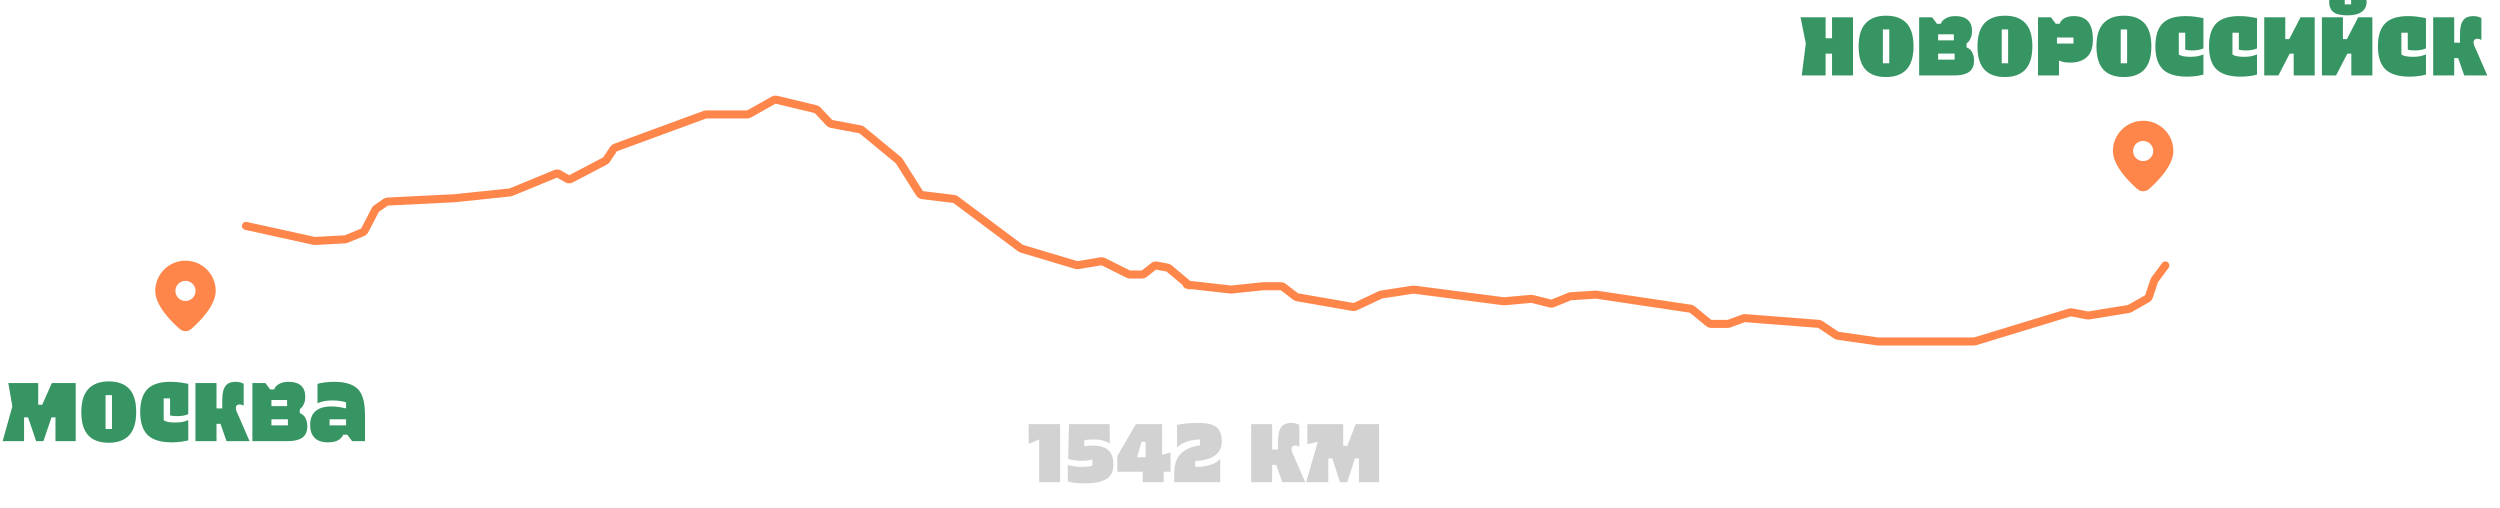 <svg width="620" height="126" viewBox="0 0 620 126" fill="none" xmlns="http://www.w3.org/2000/svg">
<path d="M454.344 13.299H452.744V18.699H446.844L447.844 10.799L446.544 4.299H452.744V9.499H454.344V4.299H459.544V18.699H454.344V13.299ZM467.725 19.099C465.499 19.099 463.812 18.486 462.665 17.259C461.519 16.019 460.945 14.106 460.945 11.519C460.945 8.933 461.525 7.019 462.685 5.779C463.845 4.526 465.539 3.899 467.765 3.899C469.992 3.899 471.679 4.519 472.825 5.759C473.972 6.986 474.545 8.893 474.545 11.479C474.545 14.066 473.965 15.986 472.805 17.239C471.645 18.479 469.952 19.099 467.725 19.099ZM466.945 7.299V15.699H468.545V7.299H466.945ZM487.695 10.759V11.759C487.695 11.759 487.708 11.766 487.735 11.779C487.775 11.793 487.821 11.813 487.875 11.839C487.928 11.853 487.988 11.879 488.055 11.919C488.121 11.959 488.195 12.006 488.275 12.059C488.355 12.113 488.435 12.179 488.515 12.259C488.608 12.326 488.695 12.406 488.775 12.499C488.855 12.593 488.935 12.706 489.015 12.839C489.095 12.959 489.161 13.093 489.215 13.239C489.281 13.386 489.341 13.553 489.395 13.739C489.448 13.913 489.488 14.106 489.515 14.319C489.541 14.519 489.555 14.746 489.555 14.999C489.555 16.319 489.141 17.266 488.315 17.839C487.501 18.413 486.308 18.699 484.735 18.699H475.955V4.299H479.155L480.355 5.899H481.355C481.355 5.899 481.355 5.886 481.355 5.859C481.368 5.833 481.388 5.793 481.415 5.739C481.441 5.686 481.468 5.626 481.495 5.559C481.535 5.479 481.581 5.399 481.635 5.319C481.701 5.239 481.775 5.159 481.855 5.079C481.935 4.986 482.028 4.899 482.135 4.819C482.241 4.739 482.361 4.659 482.495 4.579C482.628 4.499 482.775 4.426 482.935 4.359C483.108 4.279 483.295 4.213 483.495 4.159C483.708 4.106 483.935 4.066 484.175 4.039C484.415 4.013 484.675 3.999 484.955 3.999C486.275 3.999 487.288 4.313 487.995 4.939C488.701 5.553 489.055 6.479 489.055 7.719C489.055 7.946 489.041 8.159 489.015 8.359C488.988 8.546 488.955 8.726 488.915 8.899C488.875 9.059 488.821 9.213 488.755 9.359C488.701 9.506 488.641 9.639 488.575 9.759C488.508 9.866 488.441 9.973 488.375 10.079C488.308 10.173 488.241 10.259 488.175 10.339C488.108 10.406 488.041 10.466 487.975 10.519C487.921 10.573 487.875 10.619 487.835 10.659C487.795 10.686 487.761 10.713 487.735 10.739C487.708 10.753 487.695 10.759 487.695 10.759ZM480.655 10.019H484.555V8.499H480.655V10.019ZM480.655 14.799H484.755V13.279H480.655V14.799ZM497.198 19.099C494.971 19.099 493.285 18.486 492.138 17.259C490.991 16.019 490.418 14.106 490.418 11.519C490.418 8.933 490.998 7.019 492.158 5.779C493.318 4.526 495.011 3.899 497.238 3.899C499.465 3.899 501.151 4.519 502.298 5.759C503.445 6.986 504.018 8.893 504.018 11.479C504.018 14.066 503.438 15.986 502.278 17.239C501.118 18.479 499.425 19.099 497.198 19.099ZM496.418 7.299V15.699H498.018V7.299H496.418ZM510.627 18.699H505.427V4.299H508.627L509.827 5.899H510.827C510.827 5.899 510.827 5.886 510.827 5.859C510.841 5.819 510.854 5.773 510.867 5.719C510.894 5.666 510.927 5.606 510.967 5.539C511.007 5.459 511.054 5.379 511.107 5.299C511.161 5.219 511.227 5.139 511.307 5.059C511.387 4.966 511.474 4.879 511.567 4.799C511.674 4.719 511.794 4.639 511.927 4.559C512.061 4.479 512.207 4.406 512.367 4.339C512.527 4.273 512.707 4.213 512.907 4.159C513.107 4.106 513.321 4.066 513.547 4.039C513.787 4.013 514.047 3.999 514.327 3.999C515.914 3.999 517.094 4.473 517.867 5.419C518.641 6.366 519.027 7.833 519.027 9.819C519.027 11.833 518.521 13.286 517.507 14.179C516.507 15.073 515.154 15.519 513.447 15.519C512.621 15.519 511.954 15.446 511.447 15.299C510.941 15.139 510.667 15.046 510.627 15.019V18.699ZM510.127 10.819H514.227V9.299H510.127V10.819ZM526.71 19.099C524.483 19.099 522.796 18.486 521.65 17.259C520.503 16.019 519.93 14.106 519.93 11.519C519.93 8.933 520.51 7.019 521.67 5.779C522.83 4.526 524.523 3.899 526.75 3.899C528.976 3.899 530.663 4.519 531.81 5.759C532.956 6.986 533.53 8.893 533.53 11.479C533.53 14.066 532.95 15.986 531.79 17.239C530.63 18.479 528.936 19.099 526.71 19.099ZM525.93 7.299V15.699H527.53V7.299H525.93ZM540.339 13.499C540.566 13.699 540.946 13.853 541.479 13.959C542.012 14.053 542.586 14.099 543.199 14.099C543.839 14.099 544.426 14.053 544.959 13.959C545.492 13.853 545.986 13.699 546.439 13.499V18.499C546.039 18.619 545.466 18.733 544.719 18.839C543.972 18.946 543.192 18.999 542.379 18.999C539.646 18.999 537.652 18.399 536.399 17.199C535.159 15.986 534.539 14.079 534.539 11.479C534.539 8.919 535.132 7.033 536.319 5.819C537.506 4.606 539.406 3.999 542.019 3.999C542.899 3.999 543.752 4.059 544.579 4.179C545.406 4.299 546.026 4.406 546.439 4.499V11.999C546.106 12.159 545.692 12.286 545.199 12.379C544.706 12.459 544.232 12.499 543.779 12.499C543.419 12.499 543.066 12.486 542.719 12.459C542.386 12.419 542.126 12.366 541.939 12.299V8.099H540.339V13.499ZM553.64 13.499C553.867 13.699 554.247 13.853 554.78 13.959C555.313 14.053 555.887 14.099 556.5 14.099C557.14 14.099 557.727 14.053 558.26 13.959C558.793 13.853 559.287 13.699 559.74 13.499V18.499C559.34 18.619 558.767 18.733 558.02 18.839C557.273 18.946 556.493 18.999 555.68 18.999C552.947 18.999 550.953 18.399 549.7 17.199C548.46 15.986 547.84 14.079 547.84 11.479C547.84 8.919 548.433 7.033 549.62 5.819C550.807 4.606 552.707 3.999 555.32 3.999C556.2 3.999 557.053 4.059 557.88 4.179C558.707 4.299 559.327 4.406 559.74 4.499V11.999C559.407 12.159 558.993 12.286 558.5 12.379C558.007 12.459 557.533 12.499 557.08 12.499C556.72 12.499 556.367 12.486 556.02 12.459C555.687 12.419 555.427 12.366 555.24 12.299V8.099H553.64V13.499ZM574.041 18.699H568.841V13.299H567.841L565.041 18.699H561.541V4.299H566.741V9.699H567.741L570.541 4.299H574.041V18.699ZM586.878 -0.001C586.891 0.053 586.898 0.113 586.898 0.179C586.911 0.246 586.918 0.326 586.918 0.419C586.918 1.499 586.518 2.333 585.718 2.919C584.931 3.506 583.744 3.799 582.158 3.799C580.531 3.799 579.371 3.526 578.678 2.979C577.984 2.419 577.638 1.579 577.638 0.459C577.638 0.366 577.638 0.279 577.638 0.199C577.651 0.119 577.664 0.053 577.678 -0.001H581.478V1.099H583.078V-0.001H586.878ZM588.338 18.699H583.138V13.299H582.138L579.338 18.699H575.838V4.299H581.038V9.699H582.038L584.838 4.299H588.338V18.699ZM595.534 13.499C595.761 13.699 596.141 13.853 596.674 13.959C597.208 14.053 597.781 14.099 598.394 14.099C599.034 14.099 599.621 14.053 600.154 13.959C600.688 13.853 601.181 13.699 601.634 13.499V18.499C601.234 18.619 600.661 18.733 599.914 18.839C599.168 18.946 598.388 18.999 597.574 18.999C594.841 18.999 592.848 18.399 591.594 17.199C590.354 15.986 589.734 14.079 589.734 11.479C589.734 8.919 590.328 7.033 591.514 5.819C592.701 4.606 594.601 3.999 597.214 3.999C598.094 3.999 598.948 4.059 599.774 4.179C600.601 4.299 601.221 4.406 601.634 4.499V11.999C601.301 12.159 600.888 12.286 600.394 12.379C599.901 12.459 599.428 12.499 598.974 12.499C598.614 12.499 598.261 12.486 597.914 12.459C597.581 12.419 597.321 12.366 597.134 12.299V8.099H595.534V13.499ZM603.435 4.299H608.635V10.599H610.075V9.699C610.075 9.433 610.075 9.166 610.075 8.899C610.075 8.633 610.082 8.373 610.095 8.119C610.108 7.866 610.122 7.619 610.135 7.379C610.162 7.126 610.195 6.893 610.235 6.679C610.275 6.453 610.322 6.239 610.375 6.039C610.442 5.826 610.522 5.633 610.615 5.459C610.708 5.273 610.815 5.106 610.935 4.959C611.055 4.813 611.188 4.679 611.335 4.559C611.495 4.439 611.675 4.339 611.875 4.259C612.075 4.179 612.295 4.119 612.535 4.079C612.788 4.026 613.062 3.999 613.355 3.999C613.848 3.999 614.282 4.059 614.655 4.179C615.042 4.299 615.282 4.406 615.375 4.499V9.899C615.242 9.819 615.095 9.753 614.935 9.699C614.775 9.633 614.582 9.599 614.355 9.599C614.062 9.599 613.835 9.679 613.675 9.839C613.515 9.999 613.435 10.219 613.435 10.499C613.435 10.753 613.495 11.026 613.615 11.319C613.748 11.613 613.888 11.933 614.035 12.279L616.835 18.699H611.135L609.635 14.399H608.635V18.699H603.435V4.299Z" fill="#45B97C"/>
<path d="M454.344 13.299H452.744V18.699H446.844L447.844 10.799L446.544 4.299H452.744V9.499H454.344V4.299H459.544V18.699H454.344V13.299ZM467.725 19.099C465.499 19.099 463.812 18.486 462.665 17.259C461.519 16.019 460.945 14.106 460.945 11.519C460.945 8.933 461.525 7.019 462.685 5.779C463.845 4.526 465.539 3.899 467.765 3.899C469.992 3.899 471.679 4.519 472.825 5.759C473.972 6.986 474.545 8.893 474.545 11.479C474.545 14.066 473.965 15.986 472.805 17.239C471.645 18.479 469.952 19.099 467.725 19.099ZM466.945 7.299V15.699H468.545V7.299H466.945ZM487.695 10.759V11.759C487.695 11.759 487.708 11.766 487.735 11.779C487.775 11.793 487.821 11.813 487.875 11.839C487.928 11.853 487.988 11.879 488.055 11.919C488.121 11.959 488.195 12.006 488.275 12.059C488.355 12.113 488.435 12.179 488.515 12.259C488.608 12.326 488.695 12.406 488.775 12.499C488.855 12.593 488.935 12.706 489.015 12.839C489.095 12.959 489.161 13.093 489.215 13.239C489.281 13.386 489.341 13.553 489.395 13.739C489.448 13.913 489.488 14.106 489.515 14.319C489.541 14.519 489.555 14.746 489.555 14.999C489.555 16.319 489.141 17.266 488.315 17.839C487.501 18.413 486.308 18.699 484.735 18.699H475.955V4.299H479.155L480.355 5.899H481.355C481.355 5.899 481.355 5.886 481.355 5.859C481.368 5.833 481.388 5.793 481.415 5.739C481.441 5.686 481.468 5.626 481.495 5.559C481.535 5.479 481.581 5.399 481.635 5.319C481.701 5.239 481.775 5.159 481.855 5.079C481.935 4.986 482.028 4.899 482.135 4.819C482.241 4.739 482.361 4.659 482.495 4.579C482.628 4.499 482.775 4.426 482.935 4.359C483.108 4.279 483.295 4.213 483.495 4.159C483.708 4.106 483.935 4.066 484.175 4.039C484.415 4.013 484.675 3.999 484.955 3.999C486.275 3.999 487.288 4.313 487.995 4.939C488.701 5.553 489.055 6.479 489.055 7.719C489.055 7.946 489.041 8.159 489.015 8.359C488.988 8.546 488.955 8.726 488.915 8.899C488.875 9.059 488.821 9.213 488.755 9.359C488.701 9.506 488.641 9.639 488.575 9.759C488.508 9.866 488.441 9.973 488.375 10.079C488.308 10.173 488.241 10.259 488.175 10.339C488.108 10.406 488.041 10.466 487.975 10.519C487.921 10.573 487.875 10.619 487.835 10.659C487.795 10.686 487.761 10.713 487.735 10.739C487.708 10.753 487.695 10.759 487.695 10.759ZM480.655 10.019H484.555V8.499H480.655V10.019ZM480.655 14.799H484.755V13.279H480.655V14.799ZM497.198 19.099C494.971 19.099 493.285 18.486 492.138 17.259C490.991 16.019 490.418 14.106 490.418 11.519C490.418 8.933 490.998 7.019 492.158 5.779C493.318 4.526 495.011 3.899 497.238 3.899C499.465 3.899 501.151 4.519 502.298 5.759C503.445 6.986 504.018 8.893 504.018 11.479C504.018 14.066 503.438 15.986 502.278 17.239C501.118 18.479 499.425 19.099 497.198 19.099ZM496.418 7.299V15.699H498.018V7.299H496.418ZM510.627 18.699H505.427V4.299H508.627L509.827 5.899H510.827C510.827 5.899 510.827 5.886 510.827 5.859C510.841 5.819 510.854 5.773 510.867 5.719C510.894 5.666 510.927 5.606 510.967 5.539C511.007 5.459 511.054 5.379 511.107 5.299C511.161 5.219 511.227 5.139 511.307 5.059C511.387 4.966 511.474 4.879 511.567 4.799C511.674 4.719 511.794 4.639 511.927 4.559C512.061 4.479 512.207 4.406 512.367 4.339C512.527 4.273 512.707 4.213 512.907 4.159C513.107 4.106 513.321 4.066 513.547 4.039C513.787 4.013 514.047 3.999 514.327 3.999C515.914 3.999 517.094 4.473 517.867 5.419C518.641 6.366 519.027 7.833 519.027 9.819C519.027 11.833 518.521 13.286 517.507 14.179C516.507 15.073 515.154 15.519 513.447 15.519C512.621 15.519 511.954 15.446 511.447 15.299C510.941 15.139 510.667 15.046 510.627 15.019V18.699ZM510.127 10.819H514.227V9.299H510.127V10.819ZM526.71 19.099C524.483 19.099 522.796 18.486 521.65 17.259C520.503 16.019 519.93 14.106 519.93 11.519C519.93 8.933 520.51 7.019 521.67 5.779C522.83 4.526 524.523 3.899 526.75 3.899C528.976 3.899 530.663 4.519 531.81 5.759C532.956 6.986 533.53 8.893 533.53 11.479C533.53 14.066 532.95 15.986 531.79 17.239C530.63 18.479 528.936 19.099 526.71 19.099ZM525.93 7.299V15.699H527.53V7.299H525.93ZM540.339 13.499C540.566 13.699 540.946 13.853 541.479 13.959C542.012 14.053 542.586 14.099 543.199 14.099C543.839 14.099 544.426 14.053 544.959 13.959C545.492 13.853 545.986 13.699 546.439 13.499V18.499C546.039 18.619 545.466 18.733 544.719 18.839C543.972 18.946 543.192 18.999 542.379 18.999C539.646 18.999 537.652 18.399 536.399 17.199C535.159 15.986 534.539 14.079 534.539 11.479C534.539 8.919 535.132 7.033 536.319 5.819C537.506 4.606 539.406 3.999 542.019 3.999C542.899 3.999 543.752 4.059 544.579 4.179C545.406 4.299 546.026 4.406 546.439 4.499V11.999C546.106 12.159 545.692 12.286 545.199 12.379C544.706 12.459 544.232 12.499 543.779 12.499C543.419 12.499 543.066 12.486 542.719 12.459C542.386 12.419 542.126 12.366 541.939 12.299V8.099H540.339V13.499ZM553.64 13.499C553.867 13.699 554.247 13.853 554.78 13.959C555.313 14.053 555.887 14.099 556.5 14.099C557.14 14.099 557.727 14.053 558.26 13.959C558.793 13.853 559.287 13.699 559.74 13.499V18.499C559.34 18.619 558.767 18.733 558.02 18.839C557.273 18.946 556.493 18.999 555.68 18.999C552.947 18.999 550.953 18.399 549.7 17.199C548.46 15.986 547.84 14.079 547.84 11.479C547.84 8.919 548.433 7.033 549.62 5.819C550.807 4.606 552.707 3.999 555.32 3.999C556.2 3.999 557.053 4.059 557.88 4.179C558.707 4.299 559.327 4.406 559.74 4.499V11.999C559.407 12.159 558.993 12.286 558.5 12.379C558.007 12.459 557.533 12.499 557.08 12.499C556.72 12.499 556.367 12.486 556.02 12.459C555.687 12.419 555.427 12.366 555.24 12.299V8.099H553.64V13.499ZM574.041 18.699H568.841V13.299H567.841L565.041 18.699H561.541V4.299H566.741V9.699H567.741L570.541 4.299H574.041V18.699ZM586.878 -0.001C586.891 0.053 586.898 0.113 586.898 0.179C586.911 0.246 586.918 0.326 586.918 0.419C586.918 1.499 586.518 2.333 585.718 2.919C584.931 3.506 583.744 3.799 582.158 3.799C580.531 3.799 579.371 3.526 578.678 2.979C577.984 2.419 577.638 1.579 577.638 0.459C577.638 0.366 577.638 0.279 577.638 0.199C577.651 0.119 577.664 0.053 577.678 -0.001H581.478V1.099H583.078V-0.001H586.878ZM588.338 18.699H583.138V13.299H582.138L579.338 18.699H575.838V4.299H581.038V9.699H582.038L584.838 4.299H588.338V18.699ZM595.534 13.499C595.761 13.699 596.141 13.853 596.674 13.959C597.208 14.053 597.781 14.099 598.394 14.099C599.034 14.099 599.621 14.053 600.154 13.959C600.688 13.853 601.181 13.699 601.634 13.499V18.499C601.234 18.619 600.661 18.733 599.914 18.839C599.168 18.946 598.388 18.999 597.574 18.999C594.841 18.999 592.848 18.399 591.594 17.199C590.354 15.986 589.734 14.079 589.734 11.479C589.734 8.919 590.328 7.033 591.514 5.819C592.701 4.606 594.601 3.999 597.214 3.999C598.094 3.999 598.948 4.059 599.774 4.179C600.601 4.299 601.221 4.406 601.634 4.499V11.999C601.301 12.159 600.888 12.286 600.394 12.379C599.901 12.459 599.428 12.499 598.974 12.499C598.614 12.499 598.261 12.486 597.914 12.459C597.581 12.419 597.321 12.366 597.134 12.299V8.099H595.534V13.499ZM603.435 4.299H608.635V10.599H610.075V9.699C610.075 9.433 610.075 9.166 610.075 8.899C610.075 8.633 610.082 8.373 610.095 8.119C610.108 7.866 610.122 7.619 610.135 7.379C610.162 7.126 610.195 6.893 610.235 6.679C610.275 6.453 610.322 6.239 610.375 6.039C610.442 5.826 610.522 5.633 610.615 5.459C610.708 5.273 610.815 5.106 610.935 4.959C611.055 4.813 611.188 4.679 611.335 4.559C611.495 4.439 611.675 4.339 611.875 4.259C612.075 4.179 612.295 4.119 612.535 4.079C612.788 4.026 613.062 3.999 613.355 3.999C613.848 3.999 614.282 4.059 614.655 4.179C615.042 4.299 615.282 4.406 615.375 4.499V9.899C615.242 9.819 615.095 9.753 614.935 9.699C614.775 9.633 614.582 9.599 614.355 9.599C614.062 9.599 613.835 9.679 613.675 9.839C613.515 9.999 613.435 10.219 613.435 10.499C613.435 10.753 613.495 11.026 613.615 11.319C613.748 11.613 613.888 11.933 614.035 12.279L616.835 18.699H611.135L609.635 14.399H608.635V18.699H603.435V4.299Z" fill="black" fill-opacity="0.2"/>
<path d="M532.945 46.879C535.124 44.962 539 41.044 539 37.449C539 35.46 538.21 33.552 536.803 32.146C535.397 30.739 533.489 29.949 531.5 29.949C529.511 29.949 527.603 30.739 526.197 32.146C524.79 33.552 524 35.46 524 37.449C524 41.044 527.875 44.962 530.055 46.879C530.453 47.234 530.967 47.43 531.5 47.43C532.033 47.43 532.547 47.234 532.945 46.879ZM529 37.449C529 36.786 529.263 36.15 529.732 35.681C530.201 35.213 530.837 34.949 531.5 34.949C532.163 34.949 532.799 35.213 533.268 35.681C533.737 36.15 534 36.786 534 37.449C534 38.112 533.737 38.748 533.268 39.217C532.799 39.686 532.163 39.949 531.5 39.949C530.837 39.949 530.201 39.686 529.732 39.217C529.263 38.748 529 38.112 529 37.449Z" fill="#FE864B"/>
<path d="M262.91 119.582H257.71V108.982L255.11 110.082V105.182H262.91V119.582ZM276.109 115.162C276.109 116.949 275.502 118.182 274.289 118.862C273.075 119.542 271.369 119.882 269.169 119.882C268.035 119.882 267.115 119.829 266.409 119.722C265.702 119.615 265.169 119.502 264.809 119.382V115.262C265.102 115.395 265.562 115.515 266.189 115.622C266.815 115.729 267.509 115.782 268.269 115.782C268.949 115.782 269.529 115.749 270.009 115.682C270.502 115.602 270.802 115.535 270.909 115.482V113.962C270.642 114.042 270.249 114.115 269.729 114.182C269.209 114.235 268.642 114.262 268.029 114.262C267.375 114.262 266.749 114.215 266.149 114.122C265.562 114.015 265.149 113.909 264.909 113.802L265.109 105.182H275.209V110.042C274.875 109.749 274.355 109.502 273.649 109.302C272.955 109.089 272.155 108.982 271.249 108.982C270.675 108.982 270.189 109.002 269.789 109.042C269.402 109.082 269.109 109.129 268.909 109.182V110.702C269.029 110.675 269.275 110.635 269.649 110.582C270.022 110.529 270.515 110.502 271.129 110.502C272.769 110.502 274.009 110.875 274.849 111.622C275.689 112.355 276.109 113.535 276.109 115.162ZM277.104 116.982V113.082L281.704 105.182H288.204V112.782L290.304 112.182V116.982H288.604V119.582H283.404V116.982H277.104ZM283.104 109.582L282.004 113.382H284.104V109.582H283.104ZM303.008 109.462C303.008 109.782 302.981 110.089 302.928 110.382C302.888 110.662 302.821 110.922 302.728 111.162C302.635 111.402 302.521 111.629 302.388 111.842C302.255 112.042 302.108 112.229 301.948 112.402C301.788 112.575 301.615 112.735 301.428 112.882C301.255 113.015 301.068 113.142 300.868 113.262C300.668 113.369 300.461 113.469 300.248 113.562C300.048 113.655 299.835 113.735 299.608 113.802C299.395 113.869 299.181 113.929 298.968 113.982C298.768 114.035 298.561 114.082 298.348 114.122C298.148 114.149 297.955 114.175 297.768 114.202C297.581 114.229 297.401 114.249 297.228 114.262C297.068 114.275 296.915 114.289 296.768 114.302C296.635 114.302 296.515 114.309 296.408 114.322V115.782C296.595 115.782 296.788 115.782 296.988 115.782C297.188 115.782 297.401 115.775 297.628 115.762C297.855 115.735 298.081 115.709 298.308 115.682C298.535 115.655 298.768 115.622 299.008 115.582C299.248 115.529 299.481 115.475 299.708 115.422C299.948 115.355 300.175 115.289 300.388 115.222C300.615 115.142 300.835 115.055 301.048 114.962C301.261 114.855 301.461 114.742 301.648 114.622C301.835 114.502 302.008 114.375 302.168 114.242C302.328 114.095 302.475 113.942 302.608 113.782V119.582H291.208V117.482C291.208 115.189 291.768 113.509 292.888 112.442C294.021 111.375 295.595 110.709 297.608 110.442V108.982C296.555 108.995 295.508 109.162 294.468 109.482C293.441 109.802 292.588 110.302 291.908 110.982V105.382C292.015 105.355 292.135 105.329 292.268 105.302C292.401 105.275 292.548 105.249 292.708 105.222C292.881 105.195 293.061 105.169 293.248 105.142C293.448 105.115 293.655 105.089 293.868 105.062C294.081 105.035 294.301 105.015 294.528 105.002C294.768 104.975 295.001 104.955 295.228 104.942C295.468 104.915 295.708 104.902 295.948 104.902C296.188 104.889 296.428 104.882 296.668 104.882C296.988 104.882 297.301 104.889 297.608 104.902C297.928 104.902 298.235 104.915 298.528 104.942C298.821 104.969 299.101 105.002 299.368 105.042C299.635 105.082 299.895 105.135 300.148 105.202C300.401 105.255 300.635 105.335 300.848 105.442C301.075 105.535 301.281 105.649 301.468 105.782C301.668 105.902 301.848 106.049 302.008 106.222C302.168 106.395 302.308 106.589 302.428 106.802C302.548 107.015 302.648 107.255 302.728 107.522C302.821 107.789 302.888 108.082 302.928 108.402C302.981 108.722 303.008 109.075 303.008 109.462ZM310.297 105.182H315.497V111.482H316.937V110.582C316.937 110.315 316.937 110.049 316.937 109.782C316.937 109.515 316.944 109.255 316.957 109.002C316.97 108.749 316.984 108.502 316.997 108.262C317.024 108.009 317.057 107.775 317.097 107.562C317.137 107.335 317.184 107.122 317.237 106.922C317.304 106.709 317.384 106.515 317.477 106.342C317.57 106.155 317.677 105.989 317.797 105.842C317.917 105.695 318.05 105.562 318.197 105.442C318.357 105.322 318.537 105.222 318.737 105.142C318.937 105.062 319.157 105.002 319.397 104.962C319.65 104.909 319.924 104.882 320.217 104.882C320.71 104.882 321.144 104.942 321.517 105.062C321.904 105.182 322.144 105.289 322.237 105.382V110.782C322.104 110.702 321.957 110.635 321.797 110.582C321.637 110.515 321.444 110.482 321.217 110.482C320.924 110.482 320.697 110.562 320.537 110.722C320.377 110.882 320.297 111.102 320.297 111.382C320.297 111.635 320.357 111.909 320.477 112.202C320.61 112.495 320.75 112.815 320.897 113.162L323.697 119.582H317.997L316.497 115.282H315.497V119.582H310.297V105.182ZM324.218 105.182H333.118V110.582H334.118L336.218 105.182H342.018V119.582H337.018V113.682H336.018L334.118 119.582H332.318L330.418 113.682H329.418V119.582H323.918L326.818 109.582L324.218 110.182V105.182Z" fill="#D2D2D2"/>
<path d="M294.317 70.569L305.228 71.806C305.288 71.812 305.348 71.813 305.408 71.806L313.206 70.985H317.699C317.882 70.985 318.059 71.045 318.204 71.156L321.348 73.562C321.454 73.644 321.578 73.698 321.71 73.721L335.574 76.135C335.742 76.164 335.915 76.141 336.069 76.068L342.366 73.113C342.438 73.08 342.514 73.056 342.593 73.044L350.454 71.834C350.531 71.822 350.609 71.821 350.687 71.831L372.898 74.713C372.958 74.721 373.019 74.722 373.08 74.717L379.698 74.114C379.791 74.106 379.885 74.113 379.975 74.136L384.556 75.282C384.728 75.325 384.909 75.312 385.072 75.245L389.261 73.53C389.345 73.496 389.433 73.475 389.522 73.469L395.734 73.068C395.792 73.064 395.851 73.067 395.91 73.076L419.26 76.561C419.408 76.584 419.547 76.645 419.663 76.74L423.823 80.148C423.971 80.269 424.157 80.335 424.349 80.335H428.471C428.569 80.335 428.666 80.318 428.758 80.284L432.393 78.944C432.505 78.902 432.625 78.886 432.744 78.895L451.029 80.319C451.171 80.33 451.307 80.377 451.425 80.456L455.448 83.14C455.551 83.209 455.668 83.254 455.791 83.271L465.717 84.691C465.756 84.696 465.795 84.699 465.835 84.699H489.523C489.605 84.699 489.687 84.687 489.765 84.663L513.323 77.486C513.451 77.447 513.587 77.439 513.72 77.465L517.733 78.23C517.829 78.248 517.927 78.249 518.022 78.234L527.903 76.619C527.999 76.603 528.092 76.57 528.178 76.522L532.545 74.051C532.724 73.95 532.859 73.786 532.924 73.59L534.235 69.655C534.262 69.572 534.302 69.494 534.354 69.424L537 65.83M61 56.023L77.911 59.739C77.984 59.755 78.059 59.762 78.134 59.758L85.562 59.356C85.654 59.351 85.746 59.33 85.831 59.295L89.986 57.593C90.168 57.519 90.318 57.382 90.409 57.207L93.08 52.051C93.142 51.93 93.233 51.827 93.344 51.75L95.678 50.132C95.805 50.044 95.955 49.993 96.11 49.986L112.687 49.166L126.476 47.724C126.555 47.716 126.632 47.696 126.705 47.666L137.844 43.086C138.08 42.989 138.349 43.007 138.571 43.134L140.731 44.369C140.976 44.51 141.277 44.515 141.527 44.384L150.07 39.914C150.194 39.849 150.299 39.754 150.376 39.638L152.184 36.924C152.281 36.777 152.423 36.666 152.589 36.605L174.822 28.437C174.913 28.404 175.01 28.386 175.108 28.386H185.329C185.472 28.386 185.612 28.35 185.736 28.28L191.905 24.806C192.088 24.703 192.302 24.673 192.506 24.722L202.327 27.082C202.484 27.119 202.627 27.202 202.738 27.32L205.704 30.475C205.824 30.603 205.982 30.69 206.154 30.722L213.361 32.087C213.498 32.113 213.626 32.173 213.734 32.262L222.808 39.731C222.876 39.787 222.935 39.853 222.982 39.928L228.097 48.002C228.23 48.213 228.451 48.352 228.698 48.383L236.599 49.347C236.743 49.365 236.879 49.419 236.995 49.506L253.099 61.545C253.177 61.604 253.265 61.648 253.358 61.676L266.94 65.735C267.061 65.771 267.189 65.779 267.314 65.758L273.086 64.795C273.259 64.766 273.436 64.793 273.593 64.872L279.819 67.988C279.934 68.046 280.061 68.076 280.19 68.076H283.236C283.422 68.076 283.603 68.013 283.749 67.898L286.133 66.023C286.321 65.875 286.564 65.815 286.799 65.859L289.536 66.373C289.677 66.399 289.808 66.462 289.917 66.553L294.94 70.777" stroke="#FE864B" stroke-width="2" stroke-linecap="round"/>
<path d="M47.445 81.575C49.624 79.657 53.5 75.74 53.5 72.144C53.5 70.155 52.71 68.248 51.303 66.841C49.897 65.435 47.989 64.644 46 64.644C44.011 64.644 42.103 65.435 40.697 66.841C39.29 68.248 38.5 70.155 38.5 72.144C38.5 75.74 42.375 79.657 44.555 81.575C44.953 81.93 45.467 82.126 46 82.126C46.533 82.126 47.047 81.93 47.445 81.575ZM43.5 72.144C43.5 71.481 43.763 70.846 44.232 70.377C44.701 69.908 45.337 69.644 46 69.644C46.663 69.644 47.299 69.908 47.768 70.377C48.237 70.846 48.5 71.481 48.5 72.144C48.5 72.808 48.237 73.444 47.768 73.912C47.299 74.381 46.663 74.644 46 74.644C45.337 74.644 44.701 74.381 44.232 73.912C43.763 73.444 43.5 72.808 43.5 72.144Z" fill="#FE864B"/>
<path d="M3.068 100.795L2.068 94.995H9.468V100.395H10.468L12.868 94.995H18.768V109.395H13.768V103.495H12.768L10.768 109.395H8.968L6.968 103.495H5.968V109.395H0.668L3.068 100.795ZM26.952 109.795C24.725 109.795 23.038 109.181 21.892 107.955C20.745 106.715 20.172 104.801 20.172 102.215C20.172 99.628 20.752 97.715 21.912 96.475C23.072 95.221 24.765 94.594 26.992 94.594C29.218 94.594 30.905 95.215 32.052 96.454C33.199 97.681 33.772 99.588 33.772 102.175C33.772 104.761 33.192 106.681 32.032 107.935C30.872 109.175 29.178 109.795 26.952 109.795ZM26.172 97.995V106.395H27.772V97.995H26.172ZM40.581 104.195C40.808 104.395 41.188 104.548 41.721 104.655C42.255 104.748 42.828 104.795 43.441 104.795C44.081 104.795 44.668 104.748 45.201 104.655C45.735 104.548 46.228 104.395 46.681 104.195V109.195C46.281 109.315 45.708 109.428 44.961 109.535C44.215 109.641 43.435 109.695 42.621 109.695C39.888 109.695 37.895 109.095 36.641 107.895C35.401 106.681 34.781 104.775 34.781 102.175C34.781 99.615 35.375 97.728 36.561 96.514C37.748 95.301 39.648 94.695 42.261 94.695C43.141 94.695 43.995 94.754 44.821 94.874C45.648 94.995 46.268 95.101 46.681 95.195V102.695C46.348 102.855 45.935 102.981 45.441 103.075C44.948 103.155 44.475 103.195 44.021 103.195C43.661 103.195 43.308 103.181 42.961 103.155C42.628 103.115 42.368 103.061 42.181 102.995V98.794H40.581V104.195ZM48.482 94.995H53.682V101.295H55.122V100.395C55.122 100.128 55.122 99.861 55.122 99.594C55.122 99.328 55.129 99.068 55.142 98.814C55.155 98.561 55.169 98.314 55.182 98.075C55.209 97.821 55.242 97.588 55.282 97.374C55.322 97.148 55.369 96.934 55.422 96.734C55.489 96.521 55.569 96.328 55.662 96.154C55.755 95.968 55.862 95.801 55.982 95.654C56.102 95.508 56.235 95.374 56.382 95.254C56.542 95.135 56.722 95.034 56.922 94.954C57.122 94.874 57.342 94.814 57.582 94.775C57.835 94.721 58.109 94.695 58.402 94.695C58.895 94.695 59.329 94.754 59.702 94.874C60.089 94.995 60.329 95.101 60.422 95.195V100.595C60.289 100.515 60.142 100.448 59.982 100.395C59.822 100.328 59.629 100.295 59.402 100.295C59.109 100.295 58.882 100.375 58.722 100.535C58.562 100.695 58.482 100.915 58.482 101.195C58.482 101.448 58.542 101.721 58.662 102.015C58.795 102.308 58.935 102.628 59.082 102.975L61.882 109.395H56.182L54.682 105.095H53.682V109.395H48.482V94.995ZM74.343 101.455V102.455C74.343 102.455 74.356 102.461 74.383 102.475C74.423 102.488 74.47 102.508 74.523 102.535C74.576 102.548 74.636 102.575 74.703 102.615C74.77 102.655 74.843 102.701 74.923 102.755C75.003 102.808 75.083 102.875 75.163 102.955C75.257 103.021 75.343 103.101 75.423 103.195C75.503 103.288 75.583 103.401 75.663 103.535C75.743 103.655 75.81 103.788 75.863 103.935C75.93 104.081 75.99 104.248 76.043 104.435C76.097 104.608 76.136 104.801 76.163 105.015C76.19 105.215 76.203 105.441 76.203 105.695C76.203 107.015 75.79 107.961 74.963 108.535C74.15 109.108 72.957 109.395 71.383 109.395H62.603V94.995H65.803L67.003 96.594H68.003C68.003 96.594 68.003 96.581 68.003 96.555C68.016 96.528 68.037 96.488 68.063 96.434C68.09 96.381 68.117 96.321 68.143 96.254C68.183 96.174 68.23 96.094 68.283 96.014C68.35 95.934 68.423 95.855 68.503 95.775C68.583 95.681 68.677 95.594 68.783 95.514C68.89 95.434 69.01 95.355 69.143 95.275C69.276 95.195 69.423 95.121 69.583 95.055C69.757 94.975 69.943 94.908 70.143 94.855C70.356 94.801 70.583 94.761 70.823 94.734C71.063 94.708 71.323 94.695 71.603 94.695C72.923 94.695 73.936 95.008 74.643 95.635C75.35 96.248 75.703 97.174 75.703 98.415C75.703 98.641 75.69 98.855 75.663 99.055C75.636 99.241 75.603 99.421 75.563 99.594C75.523 99.754 75.47 99.908 75.403 100.055C75.35 100.201 75.29 100.335 75.223 100.455C75.156 100.561 75.09 100.668 75.023 100.775C74.957 100.868 74.89 100.955 74.823 101.035C74.757 101.101 74.69 101.161 74.623 101.215C74.57 101.268 74.523 101.315 74.483 101.355C74.443 101.381 74.41 101.408 74.383 101.435C74.356 101.448 74.343 101.455 74.343 101.455ZM67.303 100.715H71.203V99.195H67.303V100.715ZM67.303 105.495H71.403V103.975H67.303V105.495ZM78.746 99.995V95.195C79.2 95.061 79.78 94.948 80.486 94.855C81.193 94.748 81.94 94.695 82.726 94.695C83.366 94.695 83.953 94.721 84.486 94.775C85.02 94.828 85.513 94.915 85.966 95.034C86.42 95.141 86.833 95.281 87.206 95.454C87.58 95.615 87.913 95.808 88.206 96.034C88.513 96.248 88.78 96.501 89.006 96.794C89.233 97.075 89.433 97.388 89.606 97.734C89.78 98.068 89.92 98.434 90.026 98.835C90.146 99.234 90.24 99.668 90.306 100.135C90.386 100.601 90.44 101.101 90.466 101.635C90.506 102.155 90.526 102.708 90.526 103.295V109.395H87.326L86.126 107.795H85.126C85.113 107.821 85.093 107.861 85.066 107.915C85.04 107.968 85.006 108.035 84.966 108.115C84.926 108.181 84.873 108.255 84.806 108.335C84.753 108.415 84.68 108.501 84.586 108.595C84.506 108.688 84.413 108.781 84.306 108.875C84.2 108.955 84.073 109.035 83.926 109.115C83.793 109.195 83.64 109.275 83.466 109.355C83.293 109.421 83.1 109.481 82.886 109.535C82.673 109.588 82.44 109.628 82.186 109.655C81.933 109.681 81.653 109.695 81.346 109.695C79.84 109.695 78.726 109.315 78.006 108.555C77.286 107.781 76.926 106.735 76.926 105.415C76.926 103.868 77.373 102.715 78.266 101.955C79.16 101.195 80.446 100.815 82.126 100.815C83.006 100.815 83.726 100.868 84.286 100.975C84.86 101.081 85.373 101.188 85.826 101.295V99.775C85.48 99.668 85.013 99.561 84.426 99.454C83.84 99.348 83.166 99.294 82.406 99.294C81.566 99.294 80.84 99.368 80.226 99.514C79.613 99.648 79.12 99.808 78.746 99.995ZM85.826 103.975H81.726V105.495H85.826V103.975Z" fill="#45B97C"/>
<path d="M3.068 100.795L2.068 94.995H9.468V100.395H10.468L12.868 94.995H18.768V109.395H13.768V103.495H12.768L10.768 109.395H8.968L6.968 103.495H5.968V109.395H0.668L3.068 100.795ZM26.952 109.795C24.725 109.795 23.038 109.181 21.892 107.955C20.745 106.715 20.172 104.801 20.172 102.215C20.172 99.628 20.752 97.715 21.912 96.475C23.072 95.221 24.765 94.594 26.992 94.594C29.218 94.594 30.905 95.215 32.052 96.454C33.199 97.681 33.772 99.588 33.772 102.175C33.772 104.761 33.192 106.681 32.032 107.935C30.872 109.175 29.178 109.795 26.952 109.795ZM26.172 97.995V106.395H27.772V97.995H26.172ZM40.581 104.195C40.808 104.395 41.188 104.548 41.721 104.655C42.255 104.748 42.828 104.795 43.441 104.795C44.081 104.795 44.668 104.748 45.201 104.655C45.735 104.548 46.228 104.395 46.681 104.195V109.195C46.281 109.315 45.708 109.428 44.961 109.535C44.215 109.641 43.435 109.695 42.621 109.695C39.888 109.695 37.895 109.095 36.641 107.895C35.401 106.681 34.781 104.775 34.781 102.175C34.781 99.615 35.375 97.728 36.561 96.514C37.748 95.301 39.648 94.695 42.261 94.695C43.141 94.695 43.995 94.754 44.821 94.874C45.648 94.995 46.268 95.101 46.681 95.195V102.695C46.348 102.855 45.935 102.981 45.441 103.075C44.948 103.155 44.475 103.195 44.021 103.195C43.661 103.195 43.308 103.181 42.961 103.155C42.628 103.115 42.368 103.061 42.181 102.995V98.794H40.581V104.195ZM48.482 94.995H53.682V101.295H55.122V100.395C55.122 100.128 55.122 99.861 55.122 99.594C55.122 99.328 55.129 99.068 55.142 98.814C55.155 98.561 55.169 98.314 55.182 98.075C55.209 97.821 55.242 97.588 55.282 97.374C55.322 97.148 55.369 96.934 55.422 96.734C55.489 96.521 55.569 96.328 55.662 96.154C55.755 95.968 55.862 95.801 55.982 95.654C56.102 95.508 56.235 95.374 56.382 95.254C56.542 95.135 56.722 95.034 56.922 94.954C57.122 94.874 57.342 94.814 57.582 94.775C57.835 94.721 58.109 94.695 58.402 94.695C58.895 94.695 59.329 94.754 59.702 94.874C60.089 94.995 60.329 95.101 60.422 95.195V100.595C60.289 100.515 60.142 100.448 59.982 100.395C59.822 100.328 59.629 100.295 59.402 100.295C59.109 100.295 58.882 100.375 58.722 100.535C58.562 100.695 58.482 100.915 58.482 101.195C58.482 101.448 58.542 101.721 58.662 102.015C58.795 102.308 58.935 102.628 59.082 102.975L61.882 109.395H56.182L54.682 105.095H53.682V109.395H48.482V94.995ZM74.343 101.455V102.455C74.343 102.455 74.356 102.461 74.383 102.475C74.423 102.488 74.47 102.508 74.523 102.535C74.576 102.548 74.636 102.575 74.703 102.615C74.77 102.655 74.843 102.701 74.923 102.755C75.003 102.808 75.083 102.875 75.163 102.955C75.257 103.021 75.343 103.101 75.423 103.195C75.503 103.288 75.583 103.401 75.663 103.535C75.743 103.655 75.81 103.788 75.863 103.935C75.93 104.081 75.99 104.248 76.043 104.435C76.097 104.608 76.136 104.801 76.163 105.015C76.19 105.215 76.203 105.441 76.203 105.695C76.203 107.015 75.79 107.961 74.963 108.535C74.15 109.108 72.957 109.395 71.383 109.395H62.603V94.995H65.803L67.003 96.594H68.003C68.003 96.594 68.003 96.581 68.003 96.555C68.016 96.528 68.037 96.488 68.063 96.434C68.09 96.381 68.117 96.321 68.143 96.254C68.183 96.174 68.23 96.094 68.283 96.014C68.35 95.934 68.423 95.855 68.503 95.775C68.583 95.681 68.677 95.594 68.783 95.514C68.89 95.434 69.01 95.355 69.143 95.275C69.276 95.195 69.423 95.121 69.583 95.055C69.757 94.975 69.943 94.908 70.143 94.855C70.356 94.801 70.583 94.761 70.823 94.734C71.063 94.708 71.323 94.695 71.603 94.695C72.923 94.695 73.936 95.008 74.643 95.635C75.35 96.248 75.703 97.174 75.703 98.415C75.703 98.641 75.69 98.855 75.663 99.055C75.636 99.241 75.603 99.421 75.563 99.594C75.523 99.754 75.47 99.908 75.403 100.055C75.35 100.201 75.29 100.335 75.223 100.455C75.156 100.561 75.09 100.668 75.023 100.775C74.957 100.868 74.89 100.955 74.823 101.035C74.757 101.101 74.69 101.161 74.623 101.215C74.57 101.268 74.523 101.315 74.483 101.355C74.443 101.381 74.41 101.408 74.383 101.435C74.356 101.448 74.343 101.455 74.343 101.455ZM67.303 100.715H71.203V99.195H67.303V100.715ZM67.303 105.495H71.403V103.975H67.303V105.495ZM78.746 99.995V95.195C79.2 95.061 79.78 94.948 80.486 94.855C81.193 94.748 81.94 94.695 82.726 94.695C83.366 94.695 83.953 94.721 84.486 94.775C85.02 94.828 85.513 94.915 85.966 95.034C86.42 95.141 86.833 95.281 87.206 95.454C87.58 95.615 87.913 95.808 88.206 96.034C88.513 96.248 88.78 96.501 89.006 96.794C89.233 97.075 89.433 97.388 89.606 97.734C89.78 98.068 89.92 98.434 90.026 98.835C90.146 99.234 90.24 99.668 90.306 100.135C90.386 100.601 90.44 101.101 90.466 101.635C90.506 102.155 90.526 102.708 90.526 103.295V109.395H87.326L86.126 107.795H85.126C85.113 107.821 85.093 107.861 85.066 107.915C85.04 107.968 85.006 108.035 84.966 108.115C84.926 108.181 84.873 108.255 84.806 108.335C84.753 108.415 84.68 108.501 84.586 108.595C84.506 108.688 84.413 108.781 84.306 108.875C84.2 108.955 84.073 109.035 83.926 109.115C83.793 109.195 83.64 109.275 83.466 109.355C83.293 109.421 83.1 109.481 82.886 109.535C82.673 109.588 82.44 109.628 82.186 109.655C81.933 109.681 81.653 109.695 81.346 109.695C79.84 109.695 78.726 109.315 78.006 108.555C77.286 107.781 76.926 106.735 76.926 105.415C76.926 103.868 77.373 102.715 78.266 101.955C79.16 101.195 80.446 100.815 82.126 100.815C83.006 100.815 83.726 100.868 84.286 100.975C84.86 101.081 85.373 101.188 85.826 101.295V99.775C85.48 99.668 85.013 99.561 84.426 99.454C83.84 99.348 83.166 99.294 82.406 99.294C81.566 99.294 80.84 99.368 80.226 99.514C79.613 99.648 79.12 99.808 78.746 99.995ZM85.826 103.975H81.726V105.495H85.826V103.975Z" fill="black" fill-opacity="0.2"/>
</svg>
